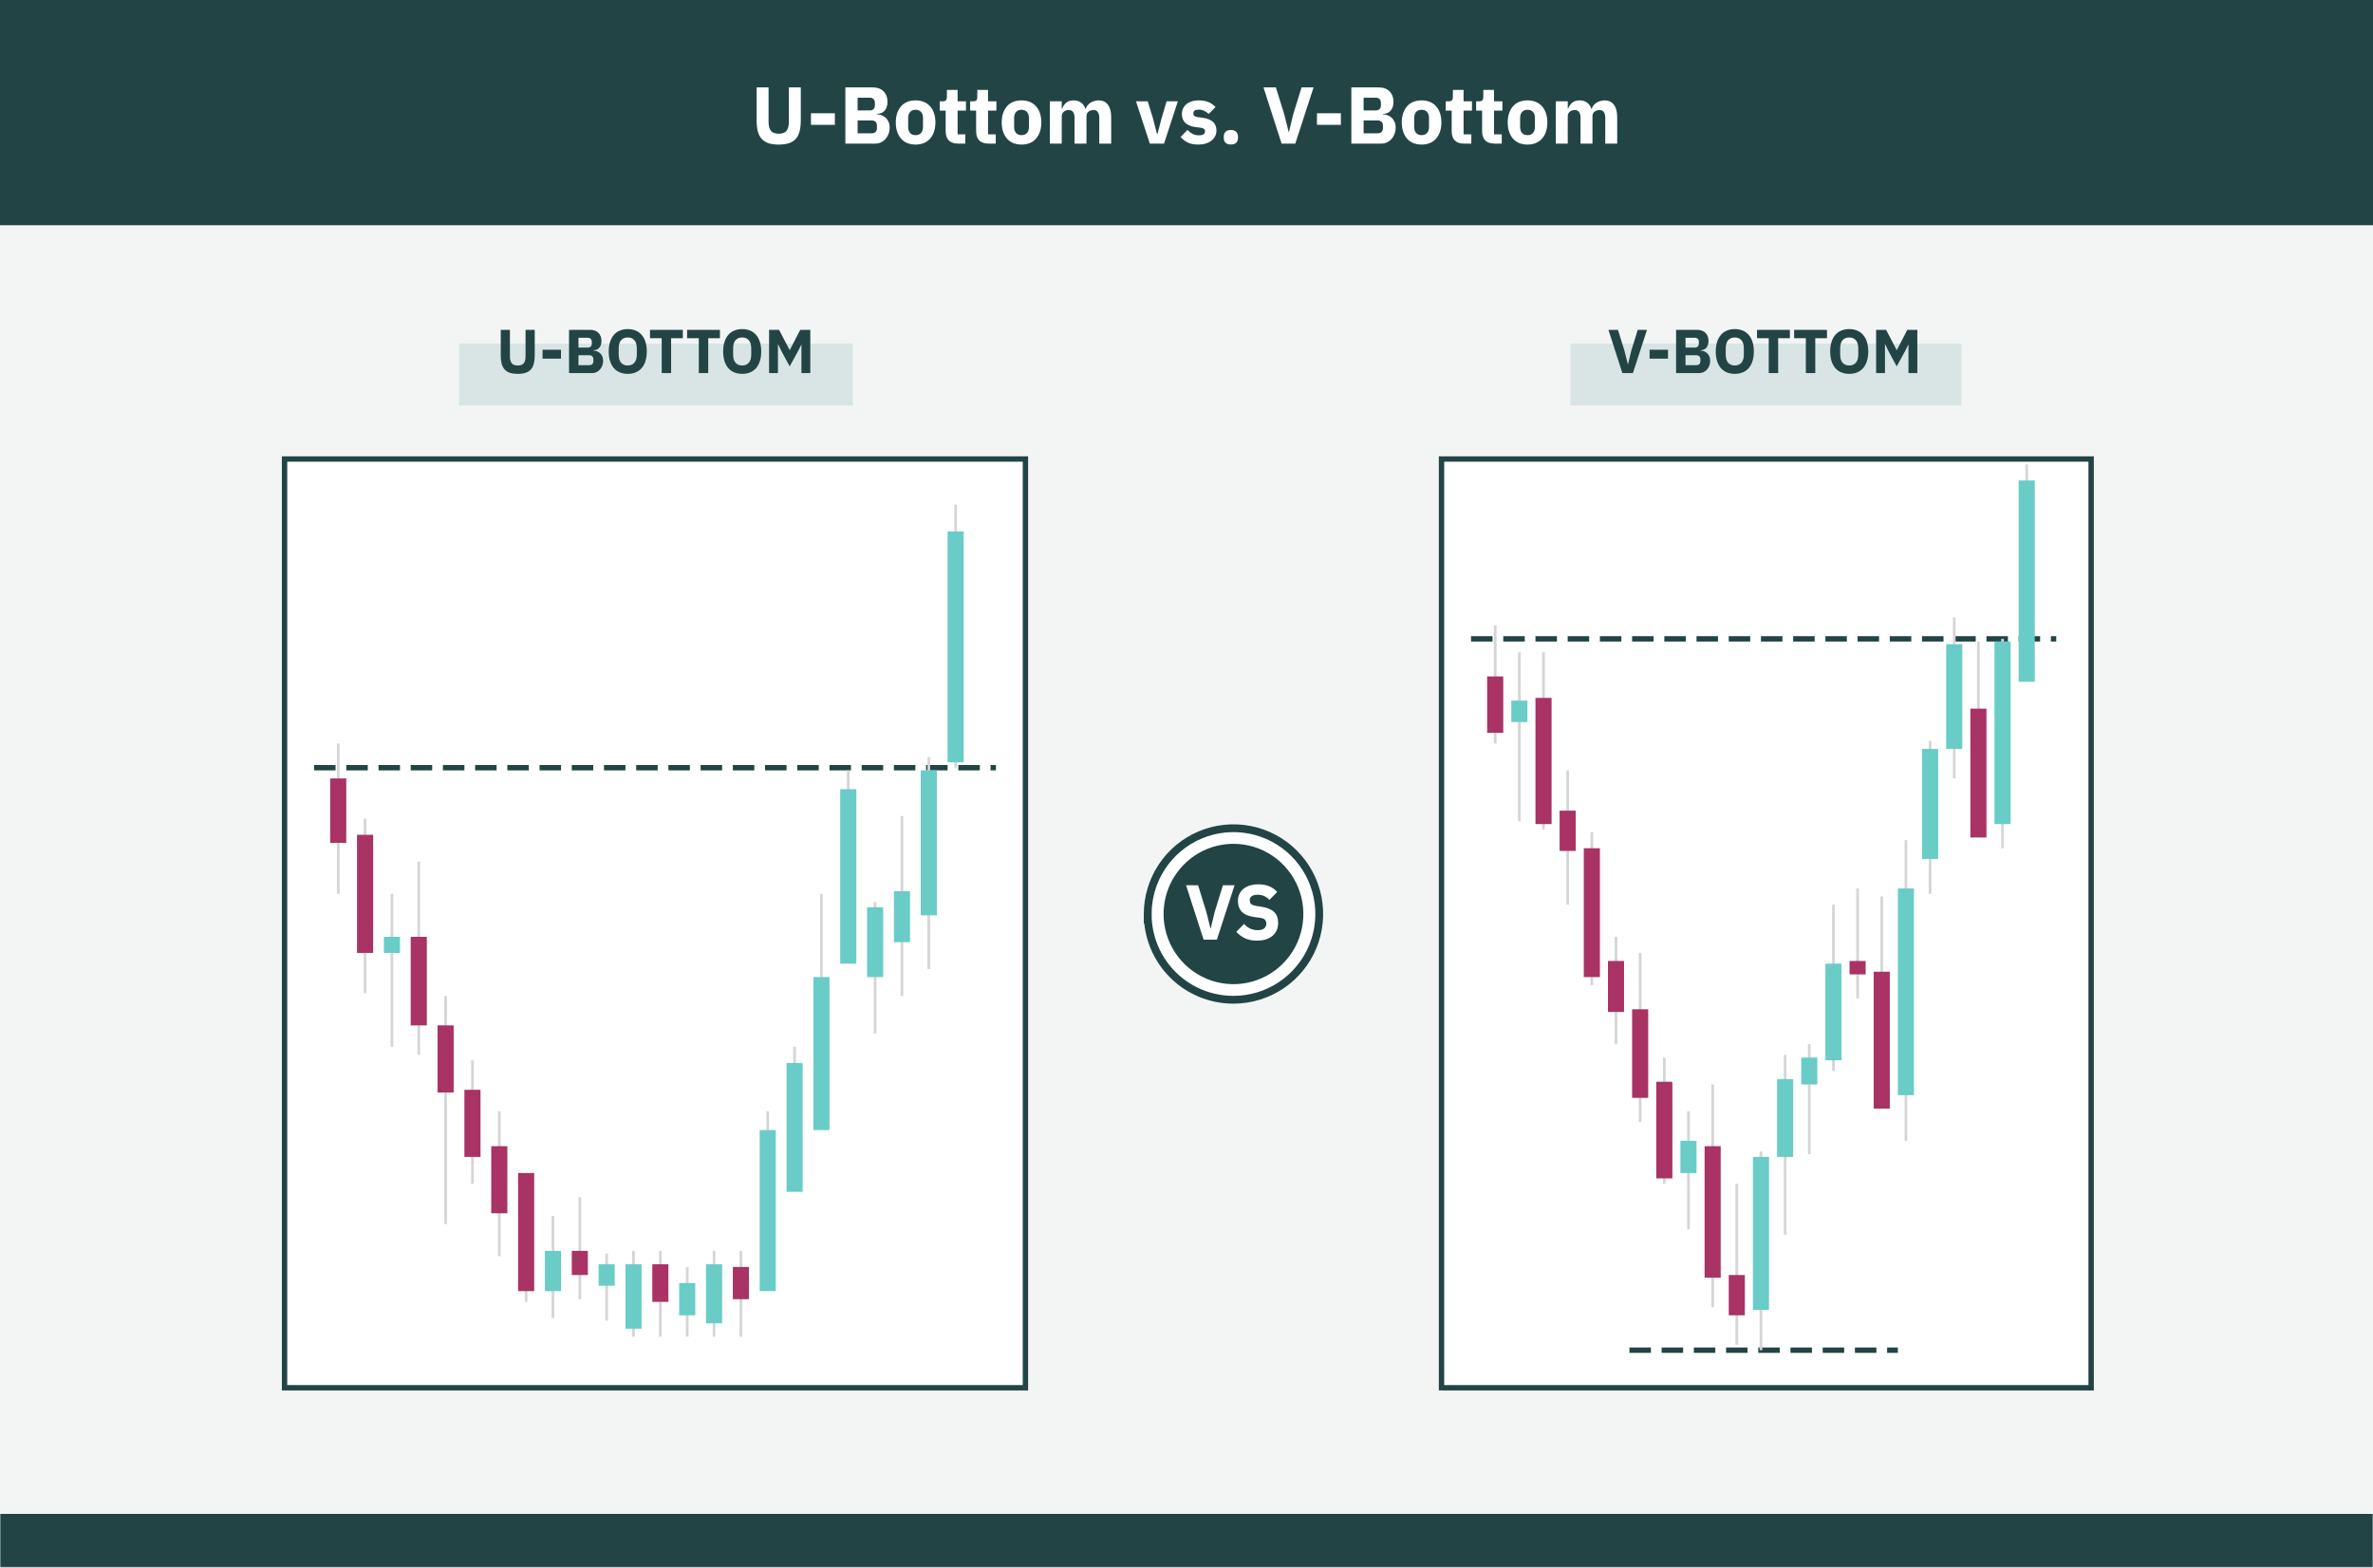 <?xml version="1.0" encoding="UTF-8"?> <svg xmlns="http://www.w3.org/2000/svg" width="884" height="584" viewBox="0 0 884 584" fill="none"><rect x="0" y="0" width="884" height="584" fill="#808080" stroke="none"/><g clip-path="url(#clip0_5_849)"><mask id="path-1-inside-1_5_849" fill="white"><path d="M0 0H884V584H0V0Z"></path></mask><path d="M0 0H884V584H0V0Z" fill="white"></path><rect width="884" height="84" fill="#224445"></rect><path d="M286.311 32.56V45.4C286.311 46.88 286.601 47.99 287.181 48.73C287.761 49.45 288.731 49.81 290.091 49.81C291.451 49.81 292.421 49.45 293.001 48.73C293.581 47.99 293.871 46.88 293.871 45.4V32.56H298.311V44.92C298.311 46.46 298.161 47.8 297.861 48.94C297.581 50.06 297.111 50.99 296.451 51.73C295.791 52.45 294.941 52.99 293.901 53.35C292.861 53.69 291.591 53.86 290.091 53.86C288.591 53.86 287.321 53.69 286.281 53.35C285.241 52.99 284.391 52.45 283.731 51.73C283.071 50.99 282.591 50.06 282.291 48.94C282.011 47.8 281.871 46.46 281.871 44.92V32.56H286.311ZM302.101 46.51V42.19H311.011V46.51H302.101ZM314.92 32.56H325.09C326.83 32.56 328.18 33.05 329.14 34.03C330.12 35.01 330.61 36.31 330.61 37.93C330.61 38.73 330.5 39.41 330.28 39.97C330.08 40.53 329.8 40.99 329.44 41.35C329.1 41.71 328.69 41.98 328.21 42.16C327.75 42.32 327.25 42.41 326.71 42.43V42.61C327.21 42.61 327.73 42.7 328.27 42.88C328.83 43.06 329.34 43.35 329.8 43.75C330.26 44.13 330.64 44.63 330.94 45.25C331.26 45.87 331.42 46.63 331.42 47.53C331.42 48.35 331.28 49.13 331 49.87C330.74 50.59 330.37 51.22 329.89 51.76C329.41 52.3 328.84 52.73 328.18 53.05C327.52 53.35 326.8 53.5 326.02 53.5H314.92V32.56ZM319.48 49.66H324.73C325.33 49.66 325.8 49.5 326.14 49.18C326.5 48.84 326.68 48.37 326.68 47.77V46.75C326.68 46.15 326.5 45.69 326.14 45.37C325.8 45.03 325.33 44.86 324.73 44.86H319.48V49.66ZM319.48 41.14H324.01C324.61 41.14 325.08 40.97 325.42 40.63C325.76 40.29 325.93 39.82 325.93 39.22V38.32C325.93 37.72 325.76 37.25 325.42 36.91C325.08 36.57 324.61 36.4 324.01 36.4H319.48V41.14ZM341.08 53.86C339.92 53.86 338.88 53.67 337.96 53.29C337.06 52.91 336.29 52.36 335.65 51.64C335.03 50.92 334.55 50.05 334.21 49.03C333.87 48.01 333.7 46.87 333.7 45.61C333.7 44.35 333.87 43.21 334.21 42.19C334.55 41.17 335.03 40.31 335.65 39.61C336.29 38.89 337.06 38.34 337.96 37.96C338.88 37.58 339.92 37.39 341.08 37.39C342.24 37.39 343.27 37.58 344.17 37.96C345.09 38.34 345.86 38.89 346.48 39.61C347.12 40.31 347.61 41.17 347.95 42.19C348.29 43.21 348.46 44.35 348.46 45.61C348.46 46.87 348.29 48.01 347.95 49.03C347.61 50.05 347.12 50.92 346.48 51.64C345.86 52.36 345.09 52.91 344.17 53.29C343.27 53.67 342.24 53.86 341.08 53.86ZM341.08 50.35C341.96 50.35 342.64 50.08 343.12 49.54C343.6 49 343.84 48.23 343.84 47.23V44.02C343.84 43.02 343.6 42.25 343.12 41.71C342.64 41.17 341.96 40.9 341.08 40.9C340.2 40.9 339.52 41.17 339.04 41.71C338.56 42.25 338.32 43.02 338.32 44.02V47.23C338.32 48.23 338.56 49 339.04 49.54C339.52 50.08 340.2 50.35 341.08 50.35ZM356.968 53.5C355.428 53.5 354.258 53.11 353.458 52.33C352.678 51.55 352.288 50.41 352.288 48.91V41.2H350.068V37.75H351.178C351.778 37.75 352.188 37.61 352.408 37.33C352.628 37.03 352.738 36.61 352.738 36.07V33.49H356.728V37.75H359.848V41.2H356.728V50.05H359.608V53.5H356.968ZM368.306 53.5C366.766 53.5 365.596 53.11 364.796 52.33C364.016 51.55 363.626 50.41 363.626 48.91V41.2H361.406V37.75H362.516C363.116 37.75 363.526 37.61 363.746 37.33C363.966 37.03 364.076 36.61 364.076 36.07V33.49H368.066V37.75H371.186V41.2H368.066V50.05H370.946V53.5H368.306ZM380.543 53.86C379.383 53.86 378.343 53.67 377.423 53.29C376.523 52.91 375.753 52.36 375.113 51.64C374.493 50.92 374.013 50.05 373.673 49.03C373.333 48.01 373.163 46.87 373.163 45.61C373.163 44.35 373.333 43.21 373.673 42.19C374.013 41.17 374.493 40.31 375.113 39.61C375.753 38.89 376.523 38.34 377.423 37.96C378.343 37.58 379.383 37.39 380.543 37.39C381.703 37.39 382.733 37.58 383.633 37.96C384.553 38.34 385.323 38.89 385.943 39.61C386.583 40.31 387.073 41.17 387.413 42.19C387.753 43.21 387.923 44.35 387.923 45.61C387.923 46.87 387.753 48.01 387.413 49.03C387.073 50.05 386.583 50.92 385.943 51.64C385.323 52.36 384.553 52.91 383.633 53.29C382.733 53.67 381.703 53.86 380.543 53.86ZM380.543 50.35C381.423 50.35 382.103 50.08 382.583 49.54C383.063 49 383.303 48.23 383.303 47.23V44.02C383.303 43.02 383.063 42.25 382.583 41.71C382.103 41.17 381.423 40.9 380.543 40.9C379.663 40.9 378.983 41.17 378.503 41.71C378.023 42.25 377.783 43.02 377.783 44.02V47.23C377.783 48.23 378.023 49 378.503 49.54C378.983 50.08 379.663 50.35 380.543 50.35ZM391.087 53.5V37.75H395.527V40.42H395.707C395.987 39.58 396.467 38.87 397.147 38.29C397.827 37.69 398.757 37.39 399.937 37.39C401.017 37.39 401.937 37.66 402.697 38.2C403.457 38.74 404.007 39.53 404.347 40.57H404.437C404.577 40.13 404.787 39.72 405.067 39.34C405.367 38.94 405.727 38.6 406.147 38.32C406.567 38.04 407.037 37.82 407.557 37.66C408.077 37.48 408.637 37.39 409.237 37.39C410.757 37.39 411.917 37.93 412.717 39.01C413.537 40.09 413.947 41.63 413.947 43.63V53.5H409.507V43.99C409.507 41.99 408.787 40.99 407.347 40.99C406.687 40.99 406.087 41.18 405.547 41.56C405.007 41.94 404.737 42.52 404.737 43.3V53.5H400.297V43.99C400.297 41.99 399.577 40.99 398.137 40.99C397.817 40.99 397.497 41.04 397.177 41.14C396.877 41.22 396.597 41.36 396.337 41.56C396.097 41.76 395.897 42.01 395.737 42.31C395.597 42.59 395.527 42.92 395.527 43.3V53.5H391.087ZM428.343 53.5L423.183 37.75H427.563L429.513 44.11L430.983 49.81H431.223L432.693 44.11L434.583 37.75H438.783L433.623 53.5H428.343ZM446.407 53.86C444.887 53.86 443.607 53.62 442.567 53.14C441.527 52.64 440.597 51.94 439.777 51.04L442.387 48.4C442.947 49.02 443.567 49.51 444.247 49.87C444.927 50.23 445.697 50.41 446.557 50.41C447.437 50.41 448.047 50.28 448.387 50.02C448.727 49.74 448.897 49.37 448.897 48.91C448.897 48.17 448.367 47.73 447.307 47.59L445.597 47.38C442.057 46.94 440.287 45.32 440.287 42.52C440.287 41.76 440.427 41.07 440.707 40.45C441.007 39.81 441.417 39.27 441.937 38.83C442.477 38.37 443.117 38.02 443.857 37.78C444.617 37.52 445.467 37.39 446.407 37.39C447.227 37.39 447.947 37.45 448.567 37.57C449.207 37.67 449.767 37.83 450.247 38.05C450.747 38.25 451.197 38.51 451.597 38.83C452.017 39.13 452.427 39.47 452.827 39.85L450.277 42.46C449.777 41.96 449.207 41.57 448.567 41.29C447.947 40.99 447.307 40.84 446.647 40.84C445.887 40.84 445.347 40.96 445.027 41.2C444.707 41.44 444.547 41.76 444.547 42.16C444.547 42.58 444.657 42.91 444.877 43.15C445.117 43.37 445.557 43.53 446.197 43.63L447.967 43.87C451.427 44.33 453.157 45.91 453.157 48.61C453.157 49.37 452.997 50.07 452.677 50.71C452.357 51.35 451.897 51.91 451.297 52.39C450.717 52.85 450.007 53.21 449.167 53.47C448.347 53.73 447.427 53.86 446.407 53.86ZM458.53 53.83C457.63 53.83 456.96 53.61 456.52 53.17C456.1 52.71 455.89 52.13 455.89 51.43V50.83C455.89 50.13 456.1 49.56 456.52 49.12C456.96 48.66 457.63 48.43 458.53 48.43C459.43 48.43 460.09 48.66 460.51 49.12C460.95 49.56 461.17 50.13 461.17 50.83V51.43C461.17 52.13 460.95 52.71 460.51 53.17C460.09 53.61 459.43 53.83 458.53 53.83ZM477.427 53.5L470.677 32.56H475.297L478.417 42.61L480.067 49.18H480.157L481.747 42.61L484.867 32.56H489.337L482.527 53.5H477.427ZM490.597 46.51V42.19H499.507V46.51H490.597ZM503.416 32.56H513.586C515.326 32.56 516.676 33.05 517.636 34.03C518.616 35.01 519.106 36.31 519.106 37.93C519.106 38.73 518.996 39.41 518.776 39.97C518.576 40.53 518.296 40.99 517.936 41.35C517.596 41.71 517.186 41.98 516.706 42.16C516.246 42.32 515.746 42.41 515.206 42.43V42.61C515.706 42.61 516.226 42.7 516.766 42.88C517.326 43.06 517.836 43.35 518.296 43.75C518.756 44.13 519.136 44.63 519.436 45.25C519.756 45.87 519.916 46.63 519.916 47.53C519.916 48.35 519.776 49.13 519.496 49.87C519.236 50.59 518.866 51.22 518.386 51.76C517.906 52.3 517.336 52.73 516.676 53.05C516.016 53.35 515.296 53.5 514.516 53.5H503.416V32.56ZM507.976 49.66H513.226C513.826 49.66 514.296 49.5 514.636 49.18C514.996 48.84 515.176 48.37 515.176 47.77V46.75C515.176 46.15 514.996 45.69 514.636 45.37C514.296 45.03 513.826 44.86 513.226 44.86H507.976V49.66ZM507.976 41.14H512.506C513.106 41.14 513.576 40.97 513.916 40.63C514.256 40.29 514.426 39.82 514.426 39.22V38.32C514.426 37.72 514.256 37.25 513.916 36.91C513.576 36.57 513.106 36.4 512.506 36.4H507.976V41.14ZM529.576 53.86C528.416 53.86 527.376 53.67 526.456 53.29C525.556 52.91 524.786 52.36 524.146 51.64C523.526 50.92 523.046 50.05 522.706 49.03C522.366 48.01 522.196 46.87 522.196 45.61C522.196 44.35 522.366 43.21 522.706 42.19C523.046 41.17 523.526 40.31 524.146 39.61C524.786 38.89 525.556 38.34 526.456 37.96C527.376 37.58 528.416 37.39 529.576 37.39C530.736 37.39 531.766 37.58 532.666 37.96C533.586 38.34 534.356 38.89 534.976 39.61C535.616 40.31 536.106 41.17 536.446 42.19C536.786 43.21 536.956 44.35 536.956 45.61C536.956 46.87 536.786 48.01 536.446 49.03C536.106 50.05 535.616 50.92 534.976 51.64C534.356 52.36 533.586 52.91 532.666 53.29C531.766 53.67 530.736 53.86 529.576 53.86ZM529.576 50.35C530.456 50.35 531.136 50.08 531.616 49.54C532.096 49 532.336 48.23 532.336 47.23V44.02C532.336 43.02 532.096 42.25 531.616 41.71C531.136 41.17 530.456 40.9 529.576 40.9C528.696 40.9 528.016 41.17 527.536 41.71C527.056 42.25 526.816 43.02 526.816 44.02V47.23C526.816 48.23 527.056 49 527.536 49.54C528.016 50.08 528.696 50.35 529.576 50.35ZM545.464 53.5C543.924 53.5 542.754 53.11 541.954 52.33C541.174 51.55 540.784 50.41 540.784 48.91V41.2H538.564V37.75H539.674C540.274 37.75 540.684 37.61 540.904 37.33C541.124 37.03 541.234 36.61 541.234 36.07V33.49H545.224V37.75H548.344V41.2H545.224V50.05H548.104V53.5H545.464ZM556.802 53.5C555.262 53.5 554.092 53.11 553.292 52.33C552.512 51.55 552.122 50.41 552.122 48.91V41.2H549.902V37.75H551.012C551.612 37.75 552.022 37.61 552.242 37.33C552.462 37.03 552.572 36.61 552.572 36.07V33.49H556.562V37.75H559.682V41.2H556.562V50.05H559.442V53.5H556.802ZM569.039 53.86C567.879 53.86 566.839 53.67 565.919 53.29C565.019 52.91 564.249 52.36 563.609 51.64C562.989 50.92 562.509 50.05 562.169 49.03C561.829 48.01 561.659 46.87 561.659 45.61C561.659 44.35 561.829 43.21 562.169 42.19C562.509 41.17 562.989 40.31 563.609 39.61C564.249 38.89 565.019 38.34 565.919 37.96C566.839 37.58 567.879 37.39 569.039 37.39C570.199 37.39 571.229 37.58 572.129 37.96C573.049 38.34 573.819 38.89 574.439 39.61C575.079 40.31 575.569 41.17 575.909 42.19C576.249 43.21 576.419 44.35 576.419 45.61C576.419 46.87 576.249 48.01 575.909 49.03C575.569 50.05 575.079 50.92 574.439 51.64C573.819 52.36 573.049 52.91 572.129 53.29C571.229 53.67 570.199 53.86 569.039 53.86ZM569.039 50.35C569.919 50.35 570.599 50.08 571.079 49.54C571.559 49 571.799 48.23 571.799 47.23V44.02C571.799 43.02 571.559 42.25 571.079 41.71C570.599 41.17 569.919 40.9 569.039 40.9C568.159 40.9 567.479 41.17 566.999 41.71C566.519 42.25 566.279 43.02 566.279 44.02V47.23C566.279 48.23 566.519 49 566.999 49.54C567.479 50.08 568.159 50.35 569.039 50.35ZM579.583 53.5V37.75H584.023V40.42H584.203C584.483 39.58 584.963 38.87 585.643 38.29C586.323 37.69 587.253 37.39 588.433 37.39C589.513 37.39 590.433 37.66 591.193 38.2C591.953 38.74 592.503 39.53 592.843 40.57H592.933C593.073 40.13 593.283 39.72 593.563 39.34C593.863 38.94 594.223 38.6 594.643 38.32C595.063 38.04 595.533 37.82 596.053 37.66C596.573 37.48 597.133 37.39 597.733 37.39C599.253 37.39 600.413 37.93 601.213 39.01C602.033 40.09 602.443 41.63 602.443 43.63V53.5H598.003V43.99C598.003 41.99 597.283 40.99 595.843 40.99C595.183 40.99 594.583 41.18 594.043 41.56C593.503 41.94 593.233 42.52 593.233 43.3V53.5H588.793V43.99C588.793 41.99 588.073 40.99 586.633 40.99C586.313 40.99 585.993 41.04 585.673 41.14C585.373 41.22 585.093 41.36 584.833 41.56C584.593 41.76 584.393 42.01 584.233 42.31C584.093 42.59 584.023 42.92 584.023 43.3V53.5H579.583Z" fill="white"></path><rect width="884" height="500" transform="translate(0 84)" fill="#F3F5F4"></rect><rect x="106" y="171" width="276" height="346" fill="white" stroke="#224445" stroke-width="2"></rect><path d="M117 286L371 286" stroke="#224445" stroke-width="2" stroke-dasharray="8 4"></path><path d="M126 277L126 333" stroke="#D5D5D8"></path><path d="M136 305L136 370" stroke="#D5D5D8"></path><path d="M146 333L146 390" stroke="#D5D5D8"></path><path d="M156 321L156 393" stroke="#D5D5D8"></path><path d="M166 371L166 456" stroke="#D5D5D8"></path><path d="M176 395L176 441" stroke="#D5D5D8"></path><path d="M186 414L186 468" stroke="#D5D5D8"></path><path d="M196 441L196 485" stroke="#D5D5D8"></path><path d="M206 453L206 491" stroke="#D5D5D8"></path><path d="M216 446L216 484" stroke="#D5D5D8"></path><path d="M226 467L226 492" stroke="#D5D5D8"></path><path d="M236 466L236 498" stroke="#D5D5D8"></path><path d="M246 466L246 498" stroke="#D5D5D8"></path><path d="M256 472L256 498" stroke="#D5D5D8"></path><path d="M266 466L266 498" stroke="#D5D5D8"></path><path d="M276 466L276 498" stroke="#D5D5D8"></path><path d="M286 414L286 479" stroke="#D5D5D8"></path><path d="M296 390L296 442" stroke="#D5D5D8"></path><path d="M306 333L306 419" stroke="#D5D5D8"></path><path d="M316 287L316 357" stroke="#D5D5D8"></path><path d="M326 336L326 385" stroke="#D5D5D8"></path><path d="M336 304L336 371" stroke="#D5D5D8"></path><path d="M346 282L346 361" stroke="#D5D5D8"></path><path d="M356 188L356 286" stroke="#D5D5D8"></path><rect x="123" y="290" width="6" height="24" fill="#A83364"></rect><rect x="133" y="311" width="6" height="44" fill="#A83364"></rect><rect x="143" y="349" width="6" height="6" fill="#69CCC7"></rect><rect x="153" y="349" width="6" height="33" fill="#A83364"></rect><rect x="163" y="382" width="6" height="25" fill="#A83364"></rect><rect x="173" y="406" width="6" height="25" fill="#A83364"></rect><rect x="183" y="427" width="6" height="25" fill="#A83364"></rect><rect x="193" y="437" width="6" height="44" fill="#A83364"></rect><rect x="203" y="466" width="6" height="15" fill="#69CCC7"></rect><rect x="213" y="466" width="6" height="9" fill="#A83364"></rect><rect x="223" y="471" width="6" height="8" fill="#69CCC7"></rect><rect x="233" y="471" width="6" height="24" fill="#69CCC7"></rect><rect x="243" y="471" width="6" height="14" fill="#A83364"></rect><rect x="253" y="478" width="6" height="12" fill="#69CCC7"></rect><rect x="263" y="471" width="6" height="22" fill="#69CCC7"></rect><rect x="273" y="472" width="6" height="12" fill="#A83364"></rect><rect x="283" y="421" width="6" height="60" fill="#69CCC7"></rect><rect x="293" y="396" width="6" height="48" fill="#69CCC7"></rect><rect x="303" y="364" width="6" height="57" fill="#69CCC7"></rect><rect x="313" y="294" width="6" height="65" fill="#69CCC7"></rect><rect x="323" y="338" width="6" height="26" fill="#69CCC7"></rect><rect x="333" y="332" width="6" height="19" fill="#69CCC7"></rect><rect x="343" y="287" width="6" height="54" fill="#69CCC7"></rect><rect x="353" y="198" width="6" height="86" fill="#69CCC7"></rect><rect x="537" y="171" width="242" height="346" fill="white" stroke="#224445" stroke-width="2"></rect><path d="M548 238L766 238" stroke="#224445" stroke-width="2" stroke-dasharray="8 4"></path><path d="M607 503H707" stroke="#224445" stroke-width="2" stroke-dasharray="8 4"></path><path d="M557 233L557 277" stroke="#D5D5D8"></path><path d="M566 243L566 306" stroke="#D5D5D8"></path><path d="M575 243L575 309" stroke="#D5D5D8"></path><path d="M692 331L692 372" stroke="#D5D5D8"></path><path d="M701 334L701 375" stroke="#D5D5D8"></path><path d="M737 239L737 280" stroke="#D5D5D8"></path><path d="M584 287L584 337" stroke="#D5D5D8"></path><path d="M593 310L593 367" stroke="#D5D5D8"></path><path d="M602 349L602 389" stroke="#D5D5D8"></path><path d="M611 355L611 418" stroke="#D5D5D8"></path><path d="M620 394L620 441" stroke="#D5D5D8"></path><path d="M638 404L638 487" stroke="#D5D5D8"></path><path d="M629 414L629 458" stroke="#D5D5D8"></path><path d="M647 441L647 501" stroke="#D5D5D8"></path><path d="M656 429L656 503" stroke="#D5D5D8"></path><path d="M665 393L665 460" stroke="#D5D5D8"></path><path d="M674 389L674 430" stroke="#D5D5D8"></path><path d="M683 337L683 399" stroke="#D5D5D8"></path><path d="M710 313L710 425" stroke="#D5D5D8"></path><path d="M719 276L719 333" stroke="#D5D5D8"></path><path d="M728 230L728 290" stroke="#D5D5D8"></path><path d="M746 238L746 316" stroke="#D5D5D8"></path><path d="M755 173L755 219" stroke="#D5D5D8"></path><rect x="554" y="252" width="6" height="21" fill="#A83364"></rect><rect x="563" y="261" width="6" height="8" fill="#69CCC7"></rect><rect x="572" y="260" width="6" height="47" fill="#A83364"></rect><rect x="689" y="358" width="6" height="5" fill="#A83364"></rect><rect x="698" y="362" width="6" height="51" fill="#A83364"></rect><rect x="734" y="264" width="6" height="48" fill="#A83364"></rect><rect x="581" y="302" width="6" height="15" fill="#A83364"></rect><rect x="590" y="316" width="6" height="48" fill="#A83364"></rect><rect x="599" y="358" width="6" height="19" fill="#A83364"></rect><rect x="608" y="376" width="6" height="33" fill="#A83364"></rect><rect x="617" y="403" width="6" height="36" fill="#A83364"></rect><rect x="635" y="427" width="6" height="49" fill="#A83364"></rect><rect x="626" y="425" width="6" height="12" fill="#69CCC7"></rect><rect x="644" y="475" width="6" height="15" fill="#A83364"></rect><rect x="653" y="431" width="6" height="57" fill="#69CCC7"></rect><rect x="662" y="402" width="6" height="29" fill="#69CCC7"></rect><rect x="671" y="394" width="6" height="10" fill="#69CCC7"></rect><rect x="680" y="359" width="6" height="36" fill="#69CCC7"></rect><rect x="707" y="331" width="6" height="77" fill="#69CCC7"></rect><rect x="716" y="279" width="6" height="41" fill="#69CCC7"></rect><rect x="725" y="240" width="6" height="39" fill="#69CCC7"></rect><rect x="743" y="239" width="6" height="68" fill="#69CCC7"></rect><rect x="752" y="179" width="6" height="75" fill="#69CCC7"></rect><rect x="171" y="127.989" width="146.713" height="23.095" fill="#D9E5E5"></rect><path d="M189.961 122.88V132.764C189.961 133.904 190.184 134.758 190.63 135.328C191.077 135.882 191.824 136.159 192.871 136.159C193.917 136.159 194.664 135.882 195.111 135.328C195.557 134.758 195.78 133.904 195.78 132.764V122.88H199.198V132.395C199.198 133.58 199.083 134.612 198.852 135.49C198.636 136.352 198.275 137.068 197.767 137.637C197.258 138.192 196.604 138.607 195.804 138.885C195.003 139.146 194.025 139.277 192.871 139.277C191.716 139.277 190.738 139.146 189.938 138.885C189.137 138.607 188.483 138.192 187.974 137.637C187.466 137.068 187.097 136.352 186.866 135.49C186.65 134.612 186.543 133.58 186.543 132.395V122.88H189.961ZM202.116 133.619V130.293H208.975V133.619H202.116ZM211.985 122.88H219.814C221.153 122.88 222.193 123.257 222.932 124.012C223.686 124.766 224.063 125.767 224.063 127.014C224.063 127.63 223.979 128.153 223.809 128.584C223.655 129.015 223.44 129.37 223.163 129.647C222.901 129.924 222.585 130.132 222.216 130.27C221.862 130.393 221.477 130.463 221.061 130.478V130.617C221.446 130.617 221.846 130.686 222.262 130.825C222.693 130.963 223.086 131.186 223.44 131.494C223.794 131.787 224.086 132.172 224.317 132.649C224.564 133.126 224.687 133.711 224.687 134.404C224.687 135.035 224.579 135.636 224.364 136.206C224.163 136.76 223.879 137.245 223.509 137.661C223.14 138.076 222.701 138.407 222.193 138.654C221.685 138.885 221.13 139 220.53 139H211.985V122.88ZM215.495 136.044H219.537C219.999 136.044 220.361 135.921 220.622 135.674C220.899 135.413 221.038 135.051 221.038 134.589V133.804C221.038 133.342 220.899 132.988 220.622 132.741C220.361 132.48 219.999 132.349 219.537 132.349H215.495V136.044ZM215.495 129.485H218.983C219.444 129.485 219.806 129.354 220.068 129.092C220.33 128.831 220.461 128.469 220.461 128.007V127.314C220.461 126.852 220.33 126.49 220.068 126.229C219.806 125.967 219.444 125.836 218.983 125.836H215.495V129.485ZM233.855 139.277C232.793 139.277 231.823 139.1 230.945 138.746C230.068 138.392 229.321 137.868 228.705 137.176C228.089 136.467 227.612 135.597 227.273 134.566C226.935 133.519 226.765 132.31 226.765 130.94C226.765 129.57 226.935 128.369 227.273 127.337C227.612 126.29 228.089 125.42 228.705 124.728C229.321 124.019 230.068 123.488 230.945 123.134C231.823 122.78 232.793 122.603 233.855 122.603C234.918 122.603 235.888 122.78 236.765 123.134C237.643 123.488 238.389 124.019 239.005 124.728C239.621 125.42 240.098 126.29 240.437 127.337C240.776 128.369 240.945 129.57 240.945 130.94C240.945 132.31 240.776 133.519 240.437 134.566C240.098 135.597 239.621 136.467 239.005 137.176C238.389 137.868 237.643 138.392 236.765 138.746C235.888 139.1 234.918 139.277 233.855 139.277ZM233.855 136.159C234.918 136.159 235.741 135.813 236.326 135.12C236.927 134.427 237.227 133.434 237.227 132.141V129.739C237.227 128.446 236.927 127.453 236.326 126.76C235.741 126.067 234.918 125.721 233.855 125.721C232.793 125.721 231.961 126.067 231.361 126.76C230.776 127.453 230.483 128.446 230.483 129.739V132.141C230.483 133.434 230.776 134.427 231.361 135.12C231.961 135.813 232.793 136.159 233.855 136.159ZM250.009 125.998V139H246.499V125.998H242.134V122.88H254.374V125.998H250.009ZM263.835 125.998V139H260.324V125.998H255.959V122.88H268.199V125.998H263.835ZM276.481 139.277C275.419 139.277 274.449 139.1 273.571 138.746C272.693 138.392 271.947 137.868 271.331 137.176C270.715 136.467 270.238 135.597 269.899 134.566C269.56 133.519 269.391 132.31 269.391 130.94C269.391 129.57 269.56 128.369 269.899 127.337C270.238 126.29 270.715 125.42 271.331 124.728C271.947 124.019 272.693 123.488 273.571 123.134C274.449 122.78 275.419 122.603 276.481 122.603C277.543 122.603 278.513 122.78 279.391 123.134C280.268 123.488 281.015 124.019 281.631 124.728C282.247 125.42 282.724 126.29 283.063 127.337C283.402 128.369 283.571 129.57 283.571 130.94C283.571 132.31 283.402 133.519 283.063 134.566C282.724 135.597 282.247 136.467 281.631 137.176C281.015 137.868 280.268 138.392 279.391 138.746C278.513 139.1 277.543 139.277 276.481 139.277ZM276.481 136.159C277.543 136.159 278.367 135.813 278.952 135.12C279.553 134.427 279.853 133.434 279.853 132.141V129.739C279.853 128.446 279.553 127.453 278.952 126.76C278.367 126.067 277.543 125.721 276.481 125.721C275.419 125.721 274.587 126.067 273.987 126.76C273.402 127.453 273.109 128.446 273.109 129.739V132.141C273.109 133.434 273.402 134.427 273.987 135.12C274.587 135.813 275.419 136.159 276.481 136.159ZM298.556 128.423H298.487L297.309 130.778L294.168 136.483L291.097 130.801L289.873 128.261H289.803V139H286.501V122.88H290.219L294.168 130.432H294.214L298.117 122.88H301.859V139H298.556V128.423Z" fill="#224445"></path><rect x="585" y="127.989" width="145.713" height="23.095" fill="#D9E5E5"></rect><path d="M604.376 139L599.18 122.88H602.737L605.138 130.617L606.409 135.674H606.478L607.702 130.617L610.104 122.88H613.545L608.302 139H604.376ZM614.515 133.619V130.293H621.374V133.619H614.515ZM624.384 122.88H632.213C633.552 122.88 634.591 123.257 635.33 124.012C636.085 124.766 636.462 125.767 636.462 127.014C636.462 127.63 636.377 128.153 636.208 128.584C636.054 129.015 635.839 129.37 635.561 129.647C635.3 129.924 634.984 130.132 634.615 130.27C634.26 130.393 633.875 130.463 633.46 130.478V130.617C633.845 130.617 634.245 130.686 634.661 130.825C635.092 130.963 635.484 131.186 635.839 131.494C636.193 131.787 636.485 132.172 636.716 132.649C636.962 133.126 637.086 133.711 637.086 134.404C637.086 135.035 636.978 135.636 636.762 136.206C636.562 136.76 636.277 137.245 635.908 137.661C635.538 138.076 635.1 138.407 634.591 138.654C634.083 138.885 633.529 139 632.929 139H624.384V122.88ZM627.894 136.044H631.936C632.397 136.044 632.759 135.921 633.021 135.674C633.298 135.413 633.437 135.051 633.437 134.589V133.804C633.437 133.342 633.298 132.988 633.021 132.741C632.759 132.48 632.397 132.349 631.936 132.349H627.894V136.044ZM627.894 129.485H631.381C631.843 129.485 632.205 129.354 632.467 129.092C632.728 128.831 632.859 128.469 632.859 128.007V127.314C632.859 126.852 632.728 126.49 632.467 126.229C632.205 125.967 631.843 125.836 631.381 125.836H627.894V129.485ZM646.254 139.277C645.192 139.277 644.222 139.1 643.344 138.746C642.466 138.392 641.72 137.868 641.104 137.176C640.488 136.467 640.011 135.597 639.672 134.566C639.333 133.519 639.164 132.31 639.164 130.94C639.164 129.57 639.333 128.369 639.672 127.337C640.011 126.29 640.488 125.42 641.104 124.728C641.72 124.019 642.466 123.488 643.344 123.134C644.222 122.78 645.192 122.603 646.254 122.603C647.316 122.603 648.286 122.78 649.164 123.134C650.042 123.488 650.788 124.019 651.404 124.728C652.02 125.42 652.497 126.29 652.836 127.337C653.175 128.369 653.344 129.57 653.344 130.94C653.344 132.31 653.175 133.519 652.836 134.566C652.497 135.597 652.02 136.467 651.404 137.176C650.788 137.868 650.042 138.392 649.164 138.746C648.286 139.1 647.316 139.277 646.254 139.277ZM646.254 136.159C647.316 136.159 648.14 135.813 648.725 135.12C649.326 134.427 649.626 133.434 649.626 132.141V129.739C649.626 128.446 649.326 127.453 648.725 126.76C648.14 126.067 647.316 125.721 646.254 125.721C645.192 125.721 644.36 126.067 643.76 126.76C643.175 127.453 642.882 128.446 642.882 129.739V132.141C642.882 133.434 643.175 134.427 643.76 135.12C644.36 135.813 645.192 136.159 646.254 136.159ZM662.408 125.998V139H658.898V125.998H654.533V122.88H666.773V125.998H662.408ZM676.233 125.998V139H672.723V125.998H668.358V122.88H680.598V125.998H676.233ZM688.88 139.277C687.817 139.277 686.847 139.1 685.97 138.746C685.092 138.392 684.345 137.868 683.73 137.176C683.114 136.467 682.636 135.597 682.298 134.566C681.959 133.519 681.79 132.31 681.79 130.94C681.79 129.57 681.959 128.369 682.298 127.337C682.636 126.29 683.114 125.42 683.73 124.728C684.345 124.019 685.092 123.488 685.97 123.134C686.847 122.78 687.817 122.603 688.88 122.603C689.942 122.603 690.912 122.78 691.79 123.134C692.667 123.488 693.414 124.019 694.03 124.728C694.646 125.42 695.123 126.29 695.462 127.337C695.8 128.369 695.97 129.57 695.97 130.94C695.97 132.31 695.8 133.519 695.462 134.566C695.123 135.597 694.646 136.467 694.03 137.176C693.414 137.868 692.667 138.392 691.79 138.746C690.912 139.1 689.942 139.277 688.88 139.277ZM688.88 136.159C689.942 136.159 690.766 135.813 691.351 135.12C691.951 134.427 692.251 133.434 692.251 132.141V129.739C692.251 128.446 691.951 127.453 691.351 126.76C690.766 126.067 689.942 125.721 688.88 125.721C687.817 125.721 686.986 126.067 686.385 126.76C685.8 127.453 685.508 128.446 685.508 129.739V132.141C685.508 133.434 685.8 134.427 686.385 135.12C686.986 135.813 687.817 136.159 688.88 136.159ZM710.955 128.423H710.886L709.708 130.778L706.567 136.483L703.495 130.801L702.271 128.261H702.202V139H698.9V122.88H702.618L706.567 130.432H706.613L710.516 122.88H714.258V139H710.955V128.423Z" fill="#224445"></path><path d="M490.827 334.21C492.072 340.412 491.449 346.845 489.035 352.692C486.621 358.54 482.525 363.539 477.268 367.057C472.011 370.574 465.829 372.451 459.504 372.452C455.317 372.462 451.169 371.648 447.298 370.055C443.426 368.462 439.907 366.122 436.939 363.169C433.972 360.216 431.615 356.707 430.004 352.843C428.393 348.98 427.559 344.837 427.549 340.651L427.548 340.652L427.548 340.649L427.549 340.648C427.519 334.324 429.367 328.133 432.858 322.859C436.351 317.585 441.331 313.465 447.167 311.023C453.003 308.582 459.432 307.928 465.64 309.144C471.848 310.359 477.556 313.39 482.04 317.853C486.524 322.315 489.582 328.008 490.827 334.21ZM473.917 340.633C473.943 337.759 473.114 334.941 471.535 332.54C469.956 330.139 467.698 328.261 465.049 327.146C462.4 326.031 459.479 325.729 456.658 326.278C453.837 326.828 451.243 328.204 449.206 330.231C447.169 332.259 445.781 334.847 445.219 337.665C444.656 340.483 444.945 343.406 446.048 346.06C447.151 348.714 449.018 350.98 451.412 352.57C453.806 354.16 456.62 355.002 459.494 354.989L459.5 354.989C463.312 354.989 466.969 353.479 469.671 350.79C472.373 348.101 473.9 344.451 473.917 340.639L473.917 340.633Z" fill="white" stroke="#224445" stroke-width="2.905"></path><path d="M433.465 340.336C433.433 345.514 434.932 350.584 437.774 354.905C440.615 359.225 444.67 362.602 449.424 364.606C454.179 366.609 459.419 367.151 464.48 366.16C469.542 365.17 474.196 362.693 477.854 359.044C481.512 355.394 484.008 350.736 485.026 345.661C486.043 340.585 485.537 335.32 483.572 330.534C481.606 325.747 478.269 321.655 473.984 318.775C469.699 315.895 464.658 314.357 459.502 314.357C452.625 314.357 446.027 317.089 441.149 321.956C436.271 326.824 433.508 333.431 433.465 340.336Z" fill="#224445"></path><path d="M448.373 350.071L441.837 329.796H446.311L449.332 339.527L450.929 345.889H451.016L452.556 339.527L455.577 329.796H459.905L453.311 350.071H448.373ZM468.245 350.42C466.463 350.42 464.953 350.12 463.714 349.52C462.474 348.9 461.419 348.106 460.547 347.138L463.452 344.204C464.827 345.753 466.521 346.528 468.535 346.528C469.62 346.528 470.424 346.305 470.946 345.86C471.469 345.414 471.731 344.823 471.731 344.088C471.731 343.526 471.576 343.061 471.266 342.693C470.956 342.306 470.327 342.045 469.378 341.909L467.374 341.648C465.224 341.376 463.646 340.728 462.639 339.701C461.651 338.675 461.157 337.31 461.157 335.606C461.157 334.696 461.332 333.863 461.68 333.108C462.029 332.352 462.523 331.704 463.162 331.161C463.82 330.619 464.614 330.203 465.544 329.912C466.492 329.603 467.567 329.448 468.768 329.448C470.298 329.448 471.644 329.69 472.805 330.174C473.967 330.658 474.965 331.365 475.797 332.294L472.864 335.257C472.379 334.696 471.789 334.24 471.092 333.892C470.414 333.524 469.552 333.34 468.506 333.34C467.519 333.34 466.783 333.514 466.299 333.863C465.815 334.211 465.573 334.696 465.573 335.315C465.573 336.012 465.757 336.516 466.124 336.826C466.512 337.136 467.131 337.358 467.984 337.494L469.988 337.813C472.079 338.143 473.628 338.791 474.635 339.76C475.642 340.708 476.146 342.064 476.146 343.826C476.146 344.794 475.972 345.685 475.623 346.499C475.274 347.312 474.761 348.009 474.084 348.59C473.425 349.171 472.602 349.626 471.614 349.955C470.627 350.265 469.504 350.42 468.245 350.42Z" fill="white"></path></g><path d="M884 584V564H0V584V604H884V584Z" fill="#224445" mask="url(#path-1-inside-1_5_849)"></path><defs><clipPath id="clip0_5_849"><path d="M0 0H884V584H0V0Z" fill="white"></path></clipPath></defs></svg> 